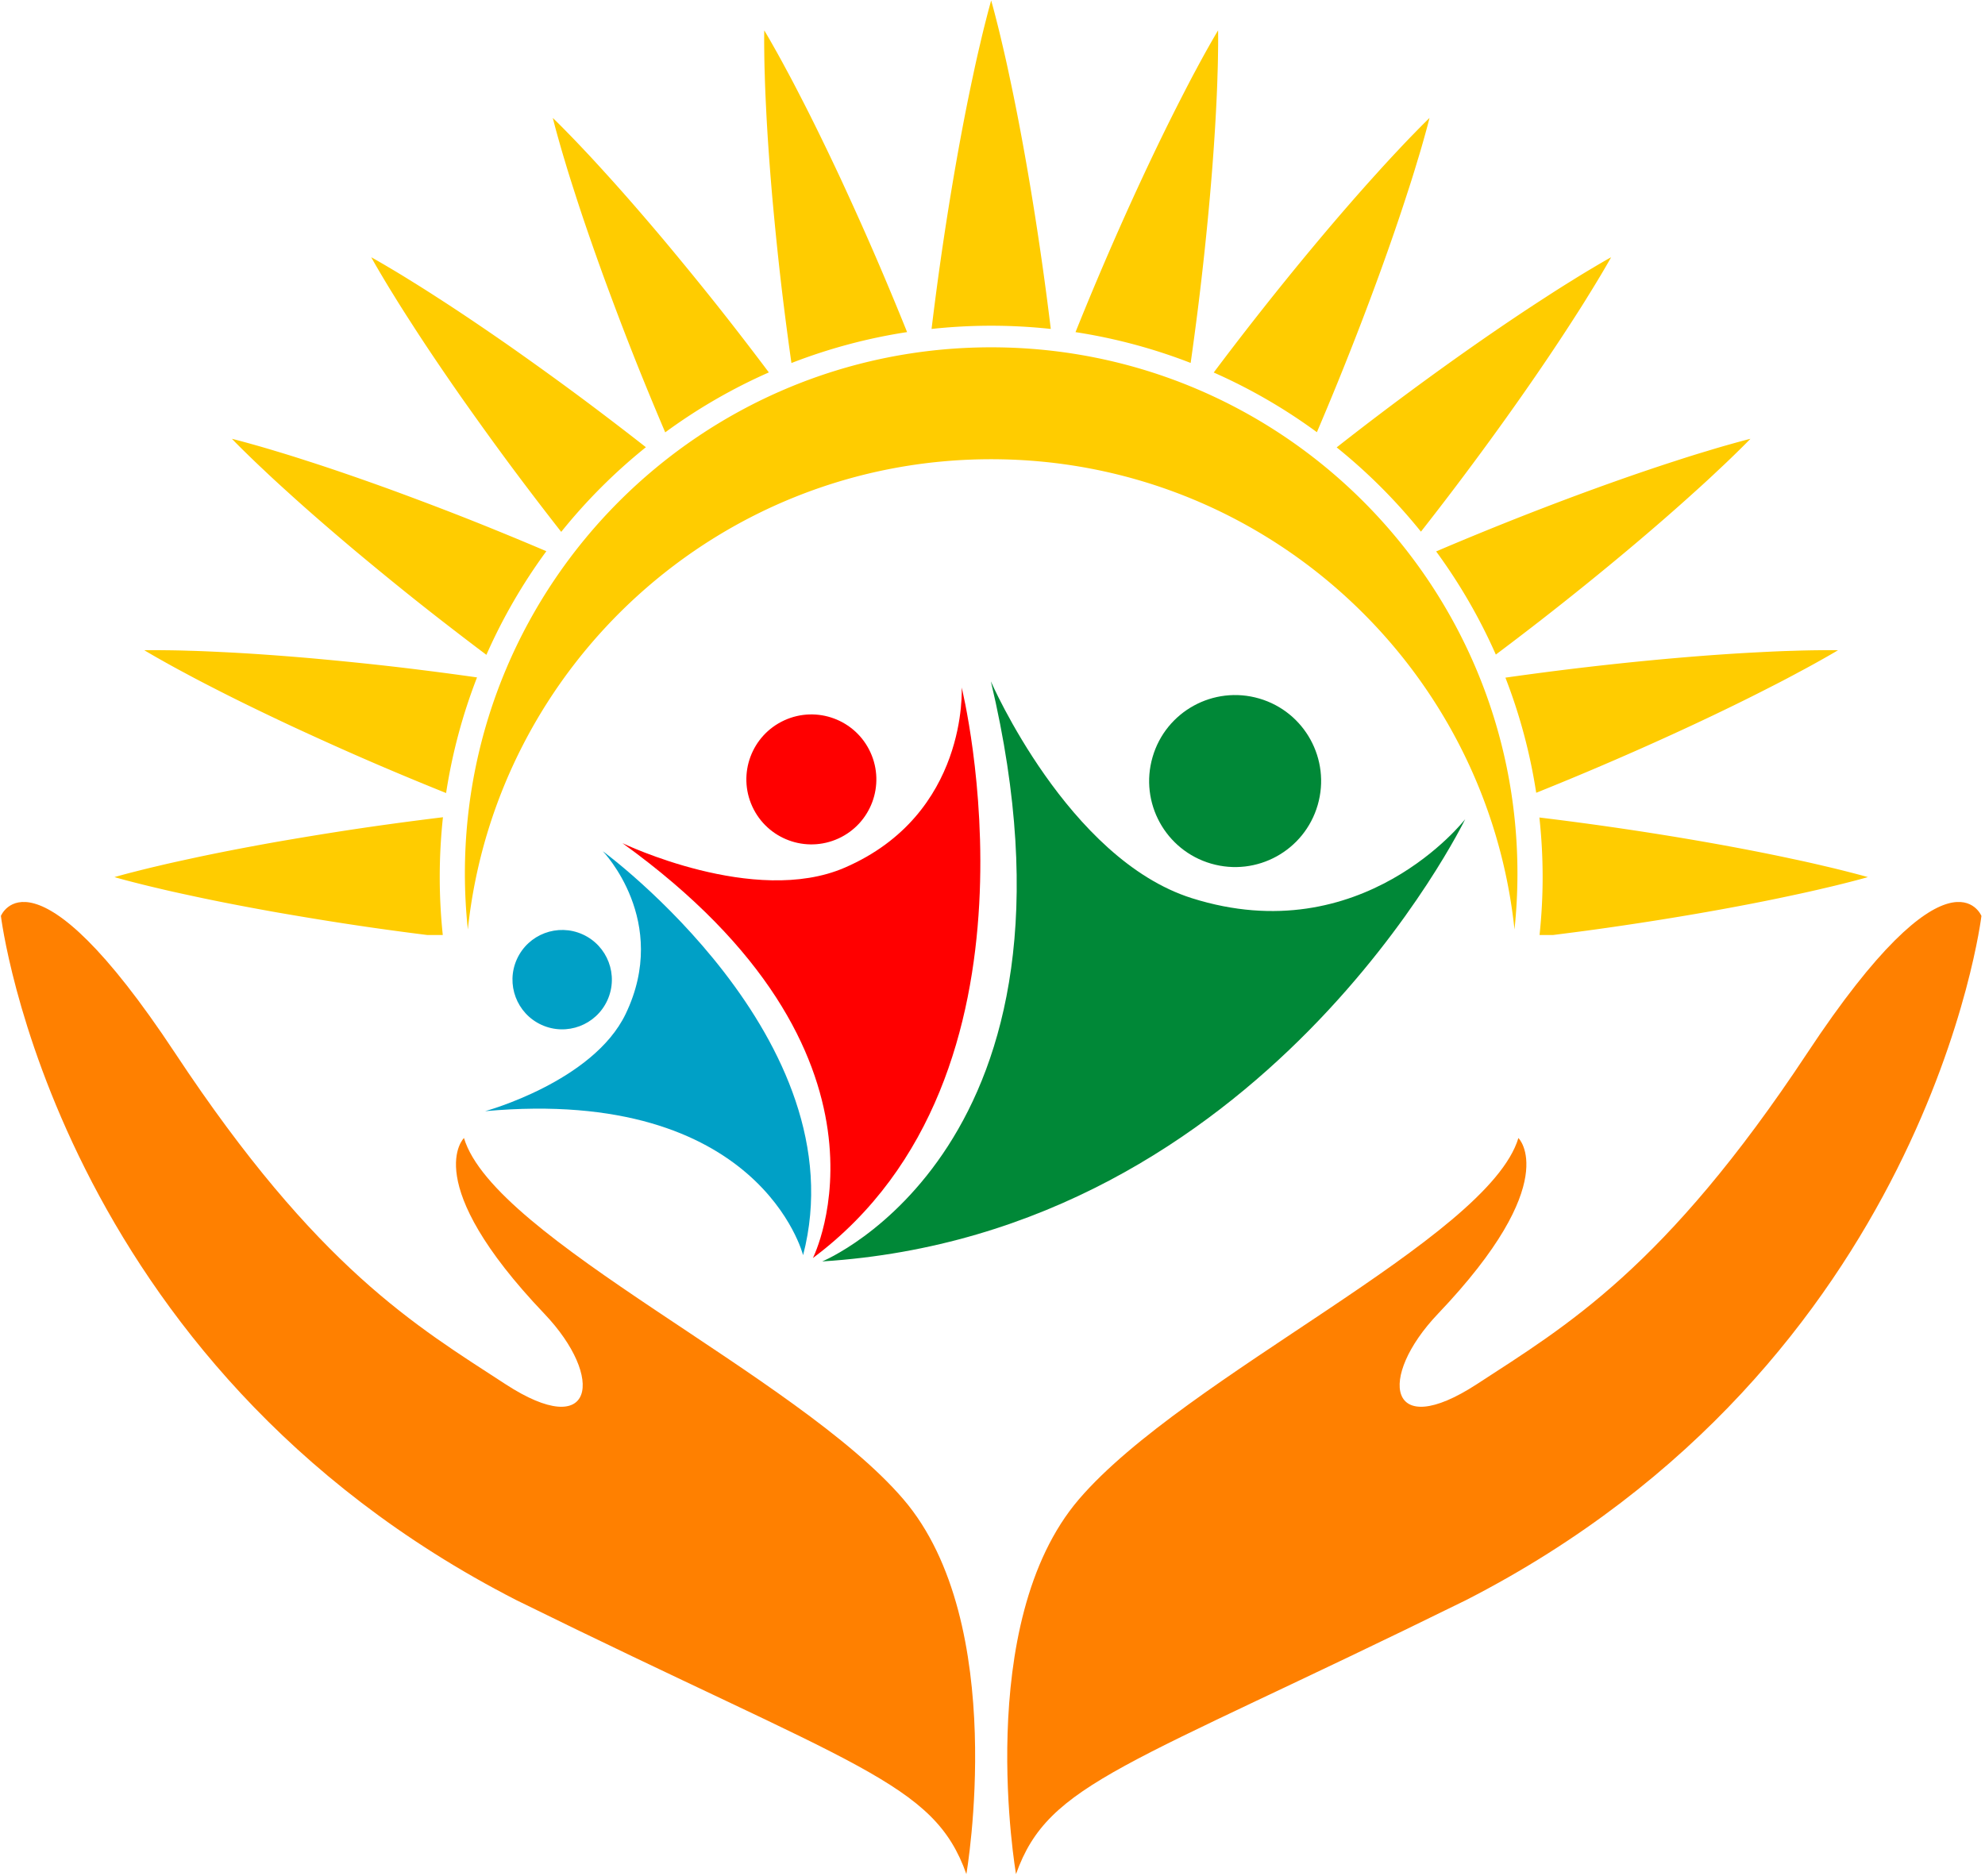 
<svg width="530" height="501" xmlns="http://www.w3.org/2000/svg"><g fill="none" fill-rule="evenodd"><path d="M65.769 121.03a256.427 256.427 0 0 0 4.696 4.497c1.847 1.765 4.005 3.746 6.437 5.94 4.842 4.413 10.817 9.615 17.742 15.45 6.944 5.798 14.83 12.26 23.58 19.043a902.925 902.925 0 0 0 11.644 8.903 147.118 147.118 0 0 1 16.009-27.67 850.307 850.307 0 0 0-13.553-5.646c-10.254-4.186-19.791-7.787-28.287-10.903-8.521-3.083-16.01-5.649-22.251-7.637a345.914 345.914 0 0 0-8.365-2.609 281.093 281.093 0 0 0-6.237-1.815c-3.407-.96-5.26-1.407-5.26-1.407s1.308 1.386 3.845 3.853m37.945 99.091c-10.973 1.506-21.035 3.161-29.95 4.703-8.913 1.592-16.685 3.112-23.086 4.512-3.201.691-6.061 1.322-8.546 1.924-2.488.571-4.596 1.11-6.315 1.546-3.428.868-5.253 1.414-5.253 1.414s1.825.54 5.256 1.414c1.716.436 3.824.971 6.312 1.545 2.485.603 5.345 1.237 8.549 1.921 6.398 1.404 14.17 2.925 23.084 4.512 8.918 1.55 18.976 3.204 29.946 4.707 3.356.464 6.833.918 10.36 1.361h4.154a148.45 148.45 0 0 1-.815-15.46c0-5.405.294-10.736.86-15.988-5 .61-9.87 1.24-14.556 1.89M264.646 92.744c-77.61 0-140.52 62.911-140.52 140.52 0 5.048.273 10.027.79 14.94 7.46-70.58 67.17-125.578 139.73-125.578 72.557 0 132.264 54.997 139.727 125.578.518-4.913.788-9.892.788-14.94 0-77.609-62.911-140.52-140.515-140.52M493.47 232.816c-1.716-.44-3.828-.968-6.315-1.539a321.137 321.137 0 0 0-8.542-1.914c-12.802-2.764-31.091-6.135-53.031-9.176a888.135 888.135 0 0 0-14.56-1.886c.568 5.232.866 10.538.866 15.918 0 5.224-.291 10.377-.822 15.46h3.6c3.722-.47 7.379-.942 10.916-1.428 21.94-3.04 40.229-6.412 53.03-9.176a356.22 356.22 0 0 0 8.543-1.914 253.403 253.403 0 0 0 6.315-1.538c3.43-.869 5.26-1.404 5.26-1.404s-1.83-.535-5.26-1.403M105.213 78.972c1.329 2.183 2.904 4.654 4.682 7.404 3.534 5.511 7.954 12.087 13.136 19.515 5.21 7.397 11.154 15.677 17.852 24.498a834.833 834.833 0 0 0 8.964 11.64 147.949 147.949 0 0 1 22.609-22.609 877.689 877.689 0 0 0-11.64-8.964c-8.825-6.698-17.101-12.642-24.498-17.849-7.43-5.182-14.003-9.6-19.518-13.139a350.969 350.969 0 0 0-7.401-4.68 236.892 236.892 0 0 0-5.564-3.372c-3.034-1.81-4.711-2.719-4.711-2.719s.908 1.673 2.719 4.718c.9 1.52 2.017 3.395 3.37 5.557m7.63 99.981c-10.986-1.393-21.13-2.396-30.14-3.21-9.023-.774-16.927-1.316-23.47-1.62-3.275-.164-6.192-.29-8.754-.352-2.548-.092-4.728-.12-6.496-.138-3.538-.049-5.448 0-5.448 0s1.627 1 4.714 2.726c1.54.868 3.445 1.935 5.699 3.13a335.792 335.792 0 0 0 7.755 4.071c5.82 3.006 12.937 6.487 21.138 10.328 8.209 3.804 17.498 8.003 27.706 12.296a877.755 877.755 0 0 0 13.564 5.585 145.921 145.921 0 0 1 8.258-30.877 851.184 851.184 0 0 0-14.525-1.939m359.729 4.576a295.835 295.835 0 0 0 7.756-4.062 259.084 259.084 0 0 0 5.706-3.116c3.09-1.725 4.713-2.718 4.713-2.718s-1.907-.046-5.437.003c-1.765.022-3.948.057-6.5.15-2.552.063-5.48.191-8.74.361-13.086.645-31.622 2.123-53.611 4.866a898.95 898.95 0 0 0-14.51 1.943 146.107 146.107 0 0 1 8.222 30.746 877.429 877.429 0 0 0 13.554-5.582c20.407-8.616 37.2-16.605 48.847-22.59m-115.678-64.064a148.003 148.003 0 0 1 22.499 22.506 830.062 830.062 0 0 0 8.967-11.629c13.369-17.665 23.917-32.983 31.019-43.988 1.78-2.743 3.353-5.21 4.686-7.397 1.354-2.162 2.467-4.03 3.382-5.55 1.806-3.038 2.72-4.71 2.72-4.71s-1.68.914-4.712 2.725c-1.525.904-3.396 2.02-5.551 3.374a326.73 326.73 0 0 0-7.393 4.69c-11.01 7.095-26.327 17.646-43.992 31.012a800.716 800.716 0 0 0-11.625 8.967m26.56 27.783a147.339 147.339 0 0 1 15.936 27.547 926.403 926.403 0 0 0 11.647-8.893c17.48-13.603 31.635-25.668 41.333-34.46a294.68 294.68 0 0 0 6.443-5.935 231.817 231.817 0 0 0 4.7-4.486c2.537-2.467 3.856-3.846 3.856-3.846s-1.857.45-5.26 1.415a234.5 234.5 0 0 0-6.231 1.825 309.875 309.875 0 0 0-8.357 2.612c-12.476 4.008-29.998 10.232-50.52 18.575a826.79 826.79 0 0 0-13.546 5.646m-31.842-31.838a850.967 850.967 0 0 0 5.649-13.55c8.337-20.52 14.56-38.048 18.566-50.513a296.94 296.94 0 0 0 2.615-8.357 211.474 211.474 0 0 0 1.829-6.242c.964-3.402 1.41-5.252 1.41-5.252s-1.375 1.315-3.842 3.852a243.12 243.12 0 0 0-4.494 4.7 361.715 361.715 0 0 0-5.926 6.44c-8.797 9.704-20.854 23.856-34.465 41.344a882.876 882.876 0 0 0-8.888 11.64 147.032 147.032 0 0 1 27.546 15.938m-71.05-27.574a846.17 846.17 0 0 0-1.892-14.55c-3.041-21.946-6.408-40.235-9.172-53.036a320.43 320.43 0 0 0-1.914-8.546c-.567-2.484-1.1-4.596-1.537-6.312-.864-3.43-1.403-5.256-1.403-5.256s-.535 1.825-1.4 5.256a220.168 220.168 0 0 0-1.54 6.312 323.48 323.48 0 0 0-1.916 8.546c-2.764 12.801-6.135 31.09-9.18 53.036a920.095 920.095 0 0 0-1.881 14.553 148.579 148.579 0 0 1 15.917-.86c5.378 0 10.687.297 15.919.857m-76.37-67.778c.063 2.552.187 5.476.35 8.747.309 6.543.85 14.447 1.624 23.467.812 9.013 1.818 19.157 3.204 30.145a889.569 889.569 0 0 0 1.942 14.524 146.213 146.213 0 0 1 30.882-8.262 906.257 906.257 0 0 0-5.59-13.557c-4.292-10.21-8.488-19.5-12.291-27.709-3.846-8.205-7.326-15.315-10.332-21.138-1.495-2.914-2.846-5.508-4.07-7.75a257.85 257.85 0 0 0-3.132-5.7c-1.73-3.088-2.722-4.714-2.722-4.714s-.053 1.906-.003 5.443c.017 1.77.049 3.95.138 6.504M319.85 82.403c2.743-21.988 4.218-40.525 4.87-53.603.17-3.268.29-6.192.355-8.748.098-2.548.127-4.728.148-6.497.057-3.537.007-5.443.007-5.443s-.985 1.626-2.722 4.713a293.734 293.734 0 0 0-3.12 5.703c-1.218 2.244-2.565 4.845-4.054 7.76-5.982 11.65-13.971 28.438-22.59 48.853a878.326 878.326 0 0 0-5.58 13.55 146.28 146.28 0 0 1 30.744 8.226c.709-4.98 1.354-9.835 1.942-14.514M150.825 42.998c.719 2.456 1.602 5.25 2.605 8.361 1.992 6.245 4.562 13.737 7.642 22.251 3.115 8.495 6.713 18.033 10.894 28.287a907.6 907.6 0 0 0 5.65 13.557 147.044 147.044 0 0 1 27.67-16.006 913.637 913.637 0 0 0-8.9-11.65c-6.787-8.75-13.251-16.634-19.046-23.58-5.834-6.93-11.037-12.898-15.45-17.743-2.197-2.428-4.175-4.587-5.936-6.437a279.965 279.965 0 0 0-4.498-4.692c-2.47-2.538-3.853-3.849-3.853-3.849s.447 1.853 1.404 5.26c.478 1.701 1.07 3.802 1.818 6.241" fill="#FC0"/><path d="M482.547 281.195c-38.08 57.598-64.43 72.916-88.203 88.412-23.783 15.488-26.682-1.687-10.393-18.792 33.6-35.266 21.465-46.926 21.465-46.926-8.117 26.994-88.862 63.28-117.308 96.433-28.435 33.153-16.83 100.12-16.83 100.12 8.74-24.634 28.879-28.214 120.138-73.148 123.356-63.166 137.63-182.71 137.63-182.71s-8.427-20.987-46.5 36.611M123.879 303.89s-12.136 11.66 21.464 46.926c16.293 17.105 13.387 34.28-10.4 18.792-23.771-15.496-50.126-30.814-88.2-88.412-38.064-57.598-46.5-36.612-46.5-36.612s14.287 119.545 137.635 182.711c91.255 44.934 111.4 48.514 120.145 73.147 0 0 11.605-66.966-16.843-100.119-28.436-33.153-109.182-69.439-117.301-96.433" fill="#FF8000"/><path d="M256.77 183.586s1.855 33.833-31.266 48.124c-24.099 10.402-59.304-6.557-59.304-6.557 78.333 56.489 50.845 110.784 50.845 110.784 65.448-48.87 39.725-152.351 39.725-152.351m-32.895 40.313c8.706-4 12.528-14.294 8.53-23.006-3.998-8.716-14.298-12.53-23.01-8.532-8.708 4.002-12.529 14.29-8.529 23.006 3.998 8.712 14.298 12.526 23.008 8.532" fill="red"/><path d="M144.625 273.688c6.676 3.024 14.54.06 17.563-6.613 3.02-6.678.065-14.532-6.614-17.559-6.678-3.023-14.535-.06-17.559 6.613-3.024 6.674-.066 14.532 6.61 17.56m16.335-46.38s18.031 18.603 6.086 43.46c-8.697 18.085-37.52 25.95-37.52 25.95 73.543-6.67 84.902 38.459 84.902 38.459 15.04-57.708-53.468-107.87-53.468-107.87" fill="#00A0C6"/><path d="M318.24 239.848c-33.125-10.452-53.676-57.906-53.676-57.906 29.49 124.358-45.03 154.902-45.03 154.902 118.08-7.457 171.67-118.084 171.67-118.084s-27.44 35.46-72.964 21.088m5.133-9.23c12.178 3.542 24.916-3.455 28.453-15.64 3.544-12.182-3.459-24.913-15.63-28.457-12.179-3.537-24.924 3.455-28.454 15.64-3.55 12.182 3.46 24.92 15.631 28.458" fill="#008837"/></g></svg>